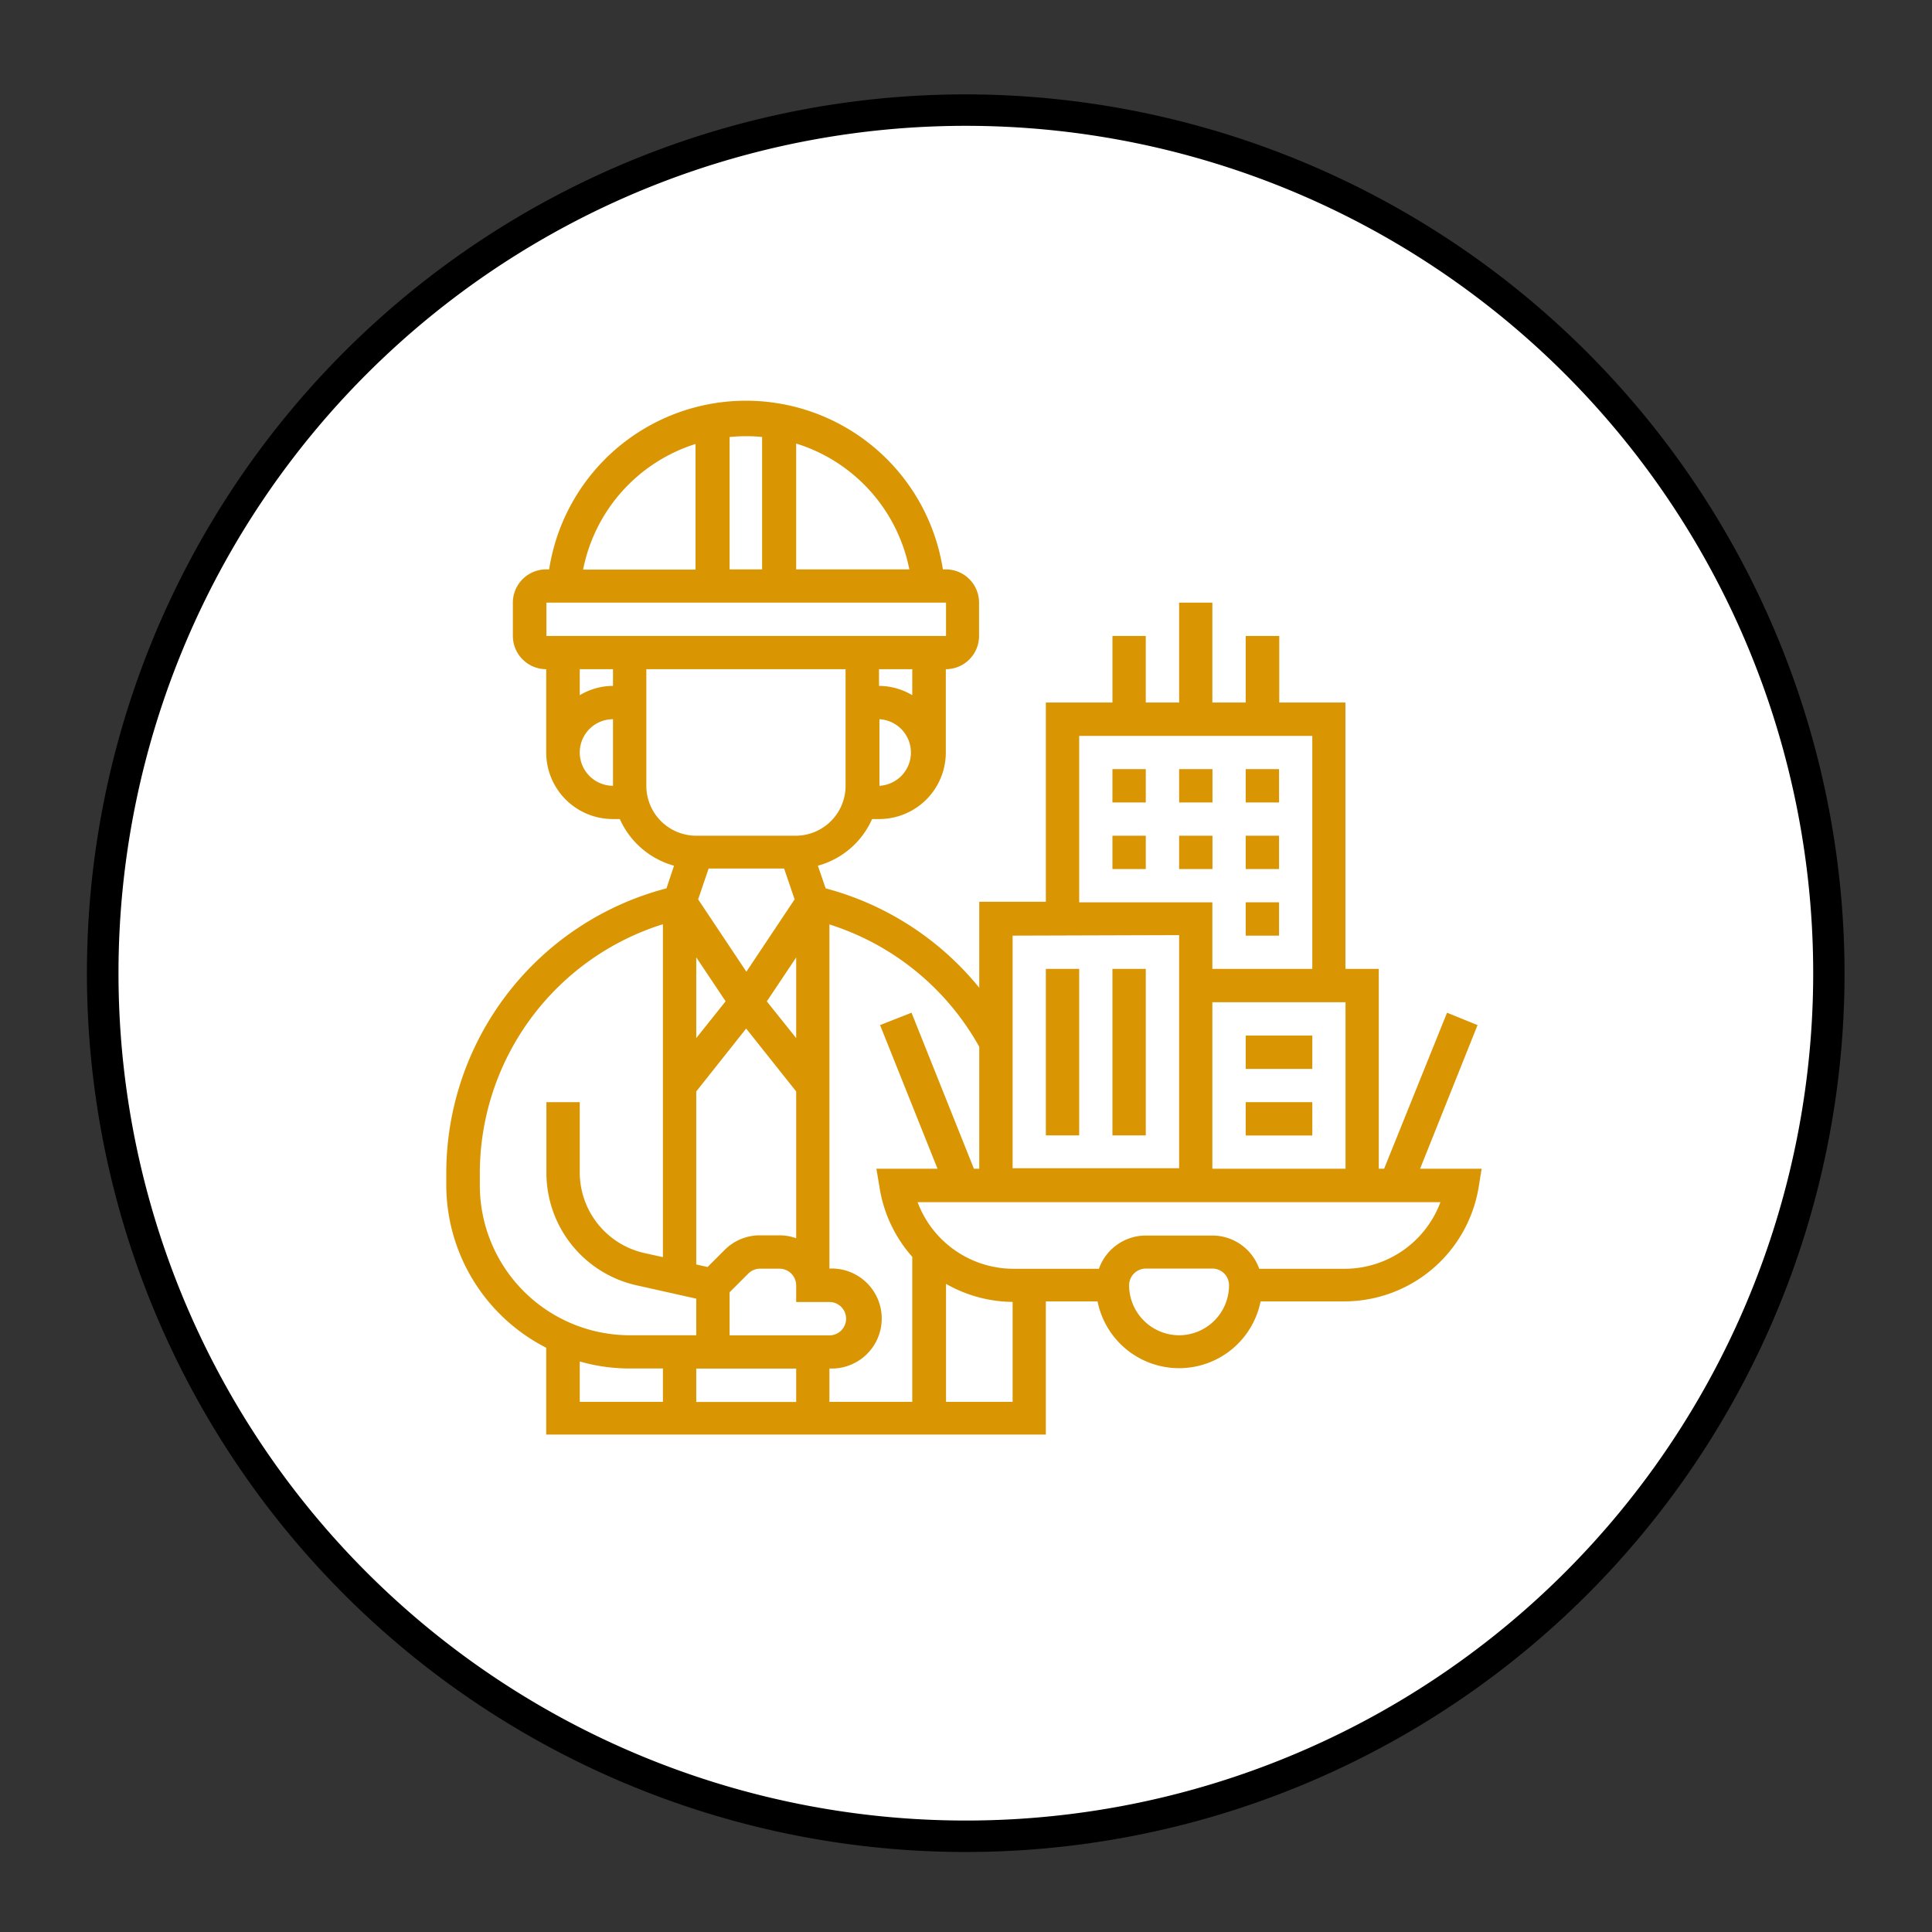 <?xml version="1.0" encoding="UTF-8"?> <svg xmlns="http://www.w3.org/2000/svg" xmlns:xlink="http://www.w3.org/1999/xlink" viewBox="0 0 184.25 184.25"><rect x="0" y="0" width="184.25" height="184.25" fill="#333333" stroke="none"/><defs><style>.cls-1{fill:none;}.cls-2{isolation:isolate;}.cls-3{clip-path:url(#clip-path);}.cls-4{fill:#fff;}.cls-5{clip-path:url(#clip-path-2);}.cls-6{opacity:0.27;}.cls-7{clip-path:url(#clip-path-3);}.cls-8{clip-path:url(#clip-path-4);}.cls-9{mix-blend-mode:multiply;}.cls-10{clip-path:url(#clip-path-5);}.cls-11{opacity:0.6;}.cls-12{clip-path:url(#clip-path-6);}.cls-13{clip-path:url(#clip-path-7);}.cls-14{clip-path:url(#clip-path-8);}.cls-15{clip-path:url(#clip-path-9);}.cls-16{clip-path:url(#clip-path-10);}.cls-17{clip-path:url(#clip-path-11);}.cls-18{clip-path:url(#clip-path-12);}.cls-19{fill:#d4d4d4;}.cls-20{clip-path:url(#clip-path-13);}.cls-21{clip-path:url(#clip-path-14);}.cls-22{clip-path:url(#clip-path-15);}.cls-23{clip-path:url(#clip-path-16);}.cls-24{clip-path:url(#clip-path-17);}.cls-25{clip-path:url(#clip-path-18);}.cls-26{fill:#da9502;}</style><clipPath id="clip-path"><rect class="cls-1" x="-343.85" y="-321.65" width="883.35" height="683.66"></rect></clipPath><clipPath id="clip-path-2"><rect class="cls-1" x="-143.13" y="407.58" width="1500" height="400"></rect></clipPath><clipPath id="clip-path-3"><rect class="cls-1" x="-596.16" y="159.14" width="1357.26" height="1029.29"></rect></clipPath><clipPath id="clip-path-4"><rect class="cls-1" x="-157.19" y="399.6" width="918.29" height="425.79"></rect></clipPath><clipPath id="clip-path-5"><rect class="cls-1" x="-596.16" y="159.14" width="1227.27" height="1029.29"></rect></clipPath><clipPath id="clip-path-6"><rect class="cls-1" x="-510.7" y="159.14" width="966.73" height="513.04"></rect></clipPath><clipPath id="clip-path-7"><rect class="cls-1" x="-540.9" y="-321.65" width="883.35" height="683.66"></rect></clipPath><clipPath id="clip-path-8"><rect class="cls-1" x="-340.18" y="407.57" width="1500" height="400"></rect></clipPath><clipPath id="clip-path-9"><rect class="cls-1" x="-793.21" y="159.13" width="1357.26" height="1029.29"></rect></clipPath><clipPath id="clip-path-10"><rect class="cls-1" x="-354.24" y="399.59" width="918.29" height="425.79"></rect></clipPath><clipPath id="clip-path-11"><rect class="cls-1" x="-793.21" y="159.13" width="1227.27" height="1029.29"></rect></clipPath><clipPath id="clip-path-12"><rect class="cls-1" x="-707.75" y="159.13" width="966.73" height="513.04"></rect></clipPath><clipPath id="clip-path-13"><rect class="cls-1" x="-733.69" y="-321.66" width="883.35" height="683.66"></rect></clipPath><clipPath id="clip-path-14"><rect class="cls-1" x="-532.97" y="407.57" width="1500" height="400"></rect></clipPath><clipPath id="clip-path-15"><rect class="cls-1" x="-986" y="159.13" width="1357.26" height="1029.29"></rect></clipPath><clipPath id="clip-path-16"><rect class="cls-1" x="-547.03" y="399.59" width="918.29" height="425.79"></rect></clipPath><clipPath id="clip-path-17"><rect class="cls-1" x="-986" y="159.13" width="1227.27" height="1029.29"></rect></clipPath><clipPath id="clip-path-18"><rect class="cls-1" x="-900.54" y="159.13" width="966.73" height="513.04"></rect></clipPath></defs><g class="cls-2"><g id="Capa_1" data-name="Capa 1"><rect class="cls-1" x="-739.59" y="-249.7" width="883.35" height="683.66"></rect><rect class="cls-1" x="-739.59" y="-249.7" width="883.35" height="683.66"></rect><g class="cls-3"><path class="cls-4" d="M92.11,175.12a82.31,82.31,0,1,1,82.3-82.31,82.4,82.4,0,0,1-82.3,82.31"></path><path d="M92.11,12A80.81,80.81,0,1,1,11.3,92.81,80.81,80.81,0,0,1,92.11,12m0-3a83.81,83.81,0,1,0,83.8,83.81A83.9,83.9,0,0,0,92.11,9"></path></g><rect class="cls-1" x="-349.55" y="-341.25" width="883.35" height="683.66"></rect><rect class="cls-1" x="-349.55" y="-341.25" width="883.35" height="683.66"></rect><g class="cls-13"><g class="cls-14"><g class="cls-6"><g class="cls-15"><g class="cls-16"><g class="cls-9"><g class="cls-17"><g class="cls-11"><g class="cls-18"><rect class="cls-19" x="28.35" y="177.43" width="136.46" height="136.46" transform="translate(-73.79 44.04) rotate(-18.74)"></rect></g></g></g></g></g></g></g></g></g><rect class="cls-1" x="-543" y="-323.95" width="883.35" height="683.66"></rect><rect class="cls-1" x="-543" y="-323.95" width="883.35" height="683.66"></rect><path class="cls-26" d="M135.43,111.46l5.48-13.7L138,96.58l-6,14.88h-.51V92.4h-3.18V67H122V60.65H118.8V67h-3.18V57.47h-3.17V67h-3.18V60.65h-3.18V67H99.74v19H93.39V94.2a28.21,28.21,0,0,0-14.65-9.48L78,82.56a7.94,7.94,0,0,0,5.17-4.45h.68a6.35,6.35,0,0,0,6.35-6.35V63.82a3.17,3.17,0,0,0,3.17-3.17V57.47a3.17,3.17,0,0,0-3.17-3.17h-.28a19,19,0,0,0-37.55,0h-.28a3.18,3.18,0,0,0-3.18,3.17v3.18a3.18,3.18,0,0,0,3.18,3.17v7.94a6.35,6.35,0,0,0,6.35,6.35h.67a8,8,0,0,0,5.17,4.45l-.72,2.16a28.09,28.09,0,0,0-21,27.28v1a17.45,17.45,0,0,0,9.53,15.53v8.28H99.74v-12.7h4.93a7.93,7.93,0,0,0,15.55,0h8A13,13,0,0,0,141,113.31l.3-1.85Zm-19.81,0V95.58h12.7v15.88Zm-12.7-41.28h22.23V92.4h-9.53V86.05h-12.7Zm9.53,19v22.23H96.57V89.23ZM93.39,99.83v11.63h-.51L86.93,96.58l-3,1.18,5.48,13.7H83.58l.31,1.85A13,13,0,0,0,87,119.86v13.83H79.1v-3.18a4.77,4.77,0,1,0,0-9.53V88.16A25,25,0,0,1,93.39,99.83Zm-18.61-17,1,2.94-4.6,6.9-4.6-6.9,1-2.94ZM75.93,99l-2.8-3.5,2.8-4.19ZM66.4,99V91.3l2.8,4.19Zm0,5.09,4.76-6,4.77,6v14a4.66,4.66,0,0,0-1.59-.28H72.48a4.73,4.73,0,0,0-3.37,1.39l-1.63,1.63-1.08-.24Zm3.18,19.15,1.78-1.78a1.58,1.58,0,0,1,1.12-.47h1.86a1.6,1.6,0,0,1,1.59,1.59v1.59H79.1a1.59,1.59,0,0,1,0,3.18H69.58Zm6.35,7.28v3.18H66.4v-3.18Zm7.94-55.57V68.59a3.18,3.18,0,0,1,0,6.35ZM87,66.3a6.24,6.24,0,0,0-3.17-.89V63.82H87Zm-.32-12H75.93v-12a15.75,15.75,0,0,1,10.79,12Zm-14-12.62V54.3H69.58V41.68a15.74,15.74,0,0,1,3.17,0Zm-6.35.64v12H55.61a15.75,15.75,0,0,1,10.79-12ZM52.11,57.47H90.22v3.18H52.11Zm6.35,6.35v1.59a6.22,6.22,0,0,0-3.17.89V63.82Zm-3.17,7.94a3.17,3.17,0,0,1,3.17-3.17v6.35a3.18,3.18,0,0,1-3.17-3.18Zm6.35,3.18V63.82h19V74.94a4.76,4.76,0,0,1-4.76,4.76H66.4a4.76,4.76,0,0,1-4.76-4.76ZM45.76,113.05v-1A24.91,24.91,0,0,1,63.22,88.14v31.75l-1.72-.38a7.89,7.89,0,0,1-6.21-7.76v-6.64H52.11v6.64a11,11,0,0,0,8.7,10.85l5.59,1.25v3.49H60.05a14.31,14.31,0,0,1-14.29-14.29Zm9.53,16.79a17.38,17.38,0,0,0,4.76.67h3.17v3.18H55.29Zm34.93,3.85V122.44a13.05,13.05,0,0,0,6.35,1.72v9.53Zm22.23-6.35a4.78,4.78,0,0,1-4.77-4.77,1.6,1.6,0,0,1,1.59-1.59h6.35a1.59,1.59,0,0,1,1.59,1.59,4.77,4.77,0,0,1-4.76,4.77ZM128.19,121h-8.1a4.75,4.75,0,0,0-4.47-3.17h-6.35A4.75,4.75,0,0,0,104.8,121H96.7a9.78,9.78,0,0,1-9.19-6.35h49.86a9.76,9.76,0,0,1-9.18,6.35Zm0,0"></path><rect class="cls-26" x="118.8" y="73.35" width="3.18" height="3.18"></rect><rect class="cls-26" x="112.45" y="73.35" width="3.18" height="3.18"></rect><rect class="cls-26" x="106.09" y="73.35" width="3.18" height="3.18"></rect><rect class="cls-26" x="118.8" y="79.7" width="3.18" height="3.18"></rect><rect class="cls-26" x="106.09" y="79.7" width="3.18" height="3.18"></rect><rect class="cls-26" x="112.45" y="79.7" width="3.18" height="3.18"></rect><rect class="cls-26" x="118.8" y="86.05" width="3.18" height="3.18"></rect><rect class="cls-26" x="99.74" y="92.4" width="3.18" height="15.88"></rect><rect class="cls-26" x="106.09" y="92.4" width="3.18" height="15.88"></rect><rect class="cls-26" x="118.8" y="98.76" width="6.35" height="3.18"></rect><rect class="cls-26" x="118.8" y="105.11" width="6.35" height="3.18"></rect></g></g></svg> 